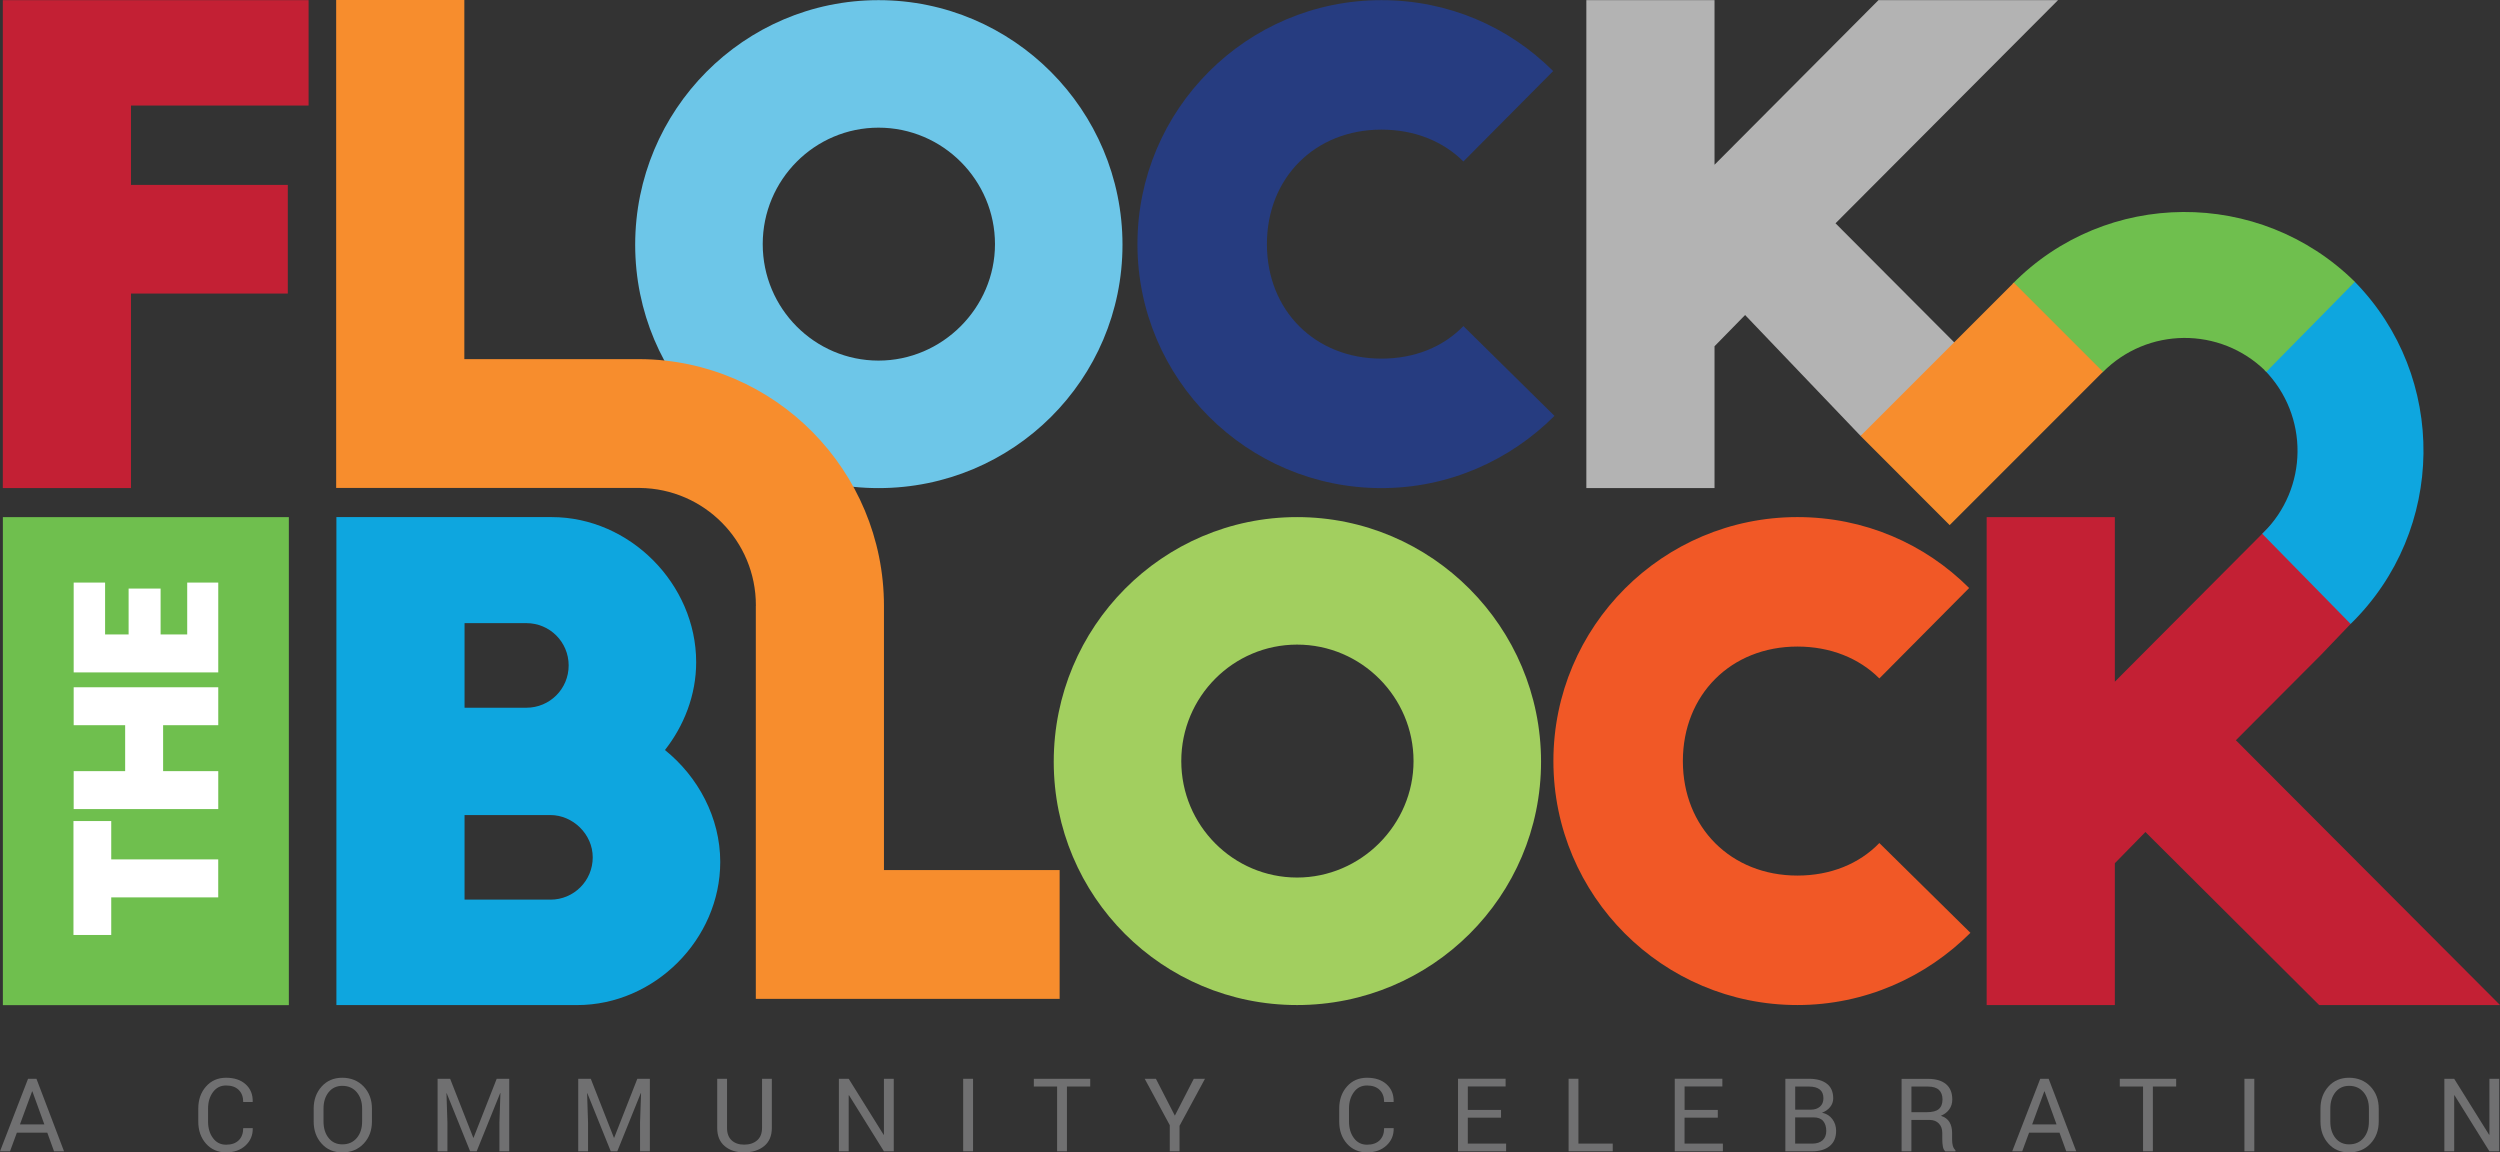 <?xml version="1.0" encoding="UTF-8"?><svg id="Layer_2" xmlns="http://www.w3.org/2000/svg" viewBox="0 0 817.4 376.78"><rect x="0" y="0" width="817.4" height="376.78" fill="#333333" stroke="none"/><defs><style>.cls-1{fill:#f78d2d;}.cls-2{fill:#fff;}.cls-3{fill:#f15826;}.cls-4{fill:#b3b3b3;}.cls-5{fill:#c32034;}.cls-6{fill:#0ea6df;}.cls-7{fill:#a2cf5f;}.cls-8{fill:#707071;}.cls-9{fill:#6fbf4e;}.cls-10{fill:#6dc6e8;}.cls-11{fill:#263c80;}</style></defs><g id="Layer_2-2"><g><path class="cls-5" d="m.92.05h99.98v34.46h-58.07v25.95h51.27v35.52h-51.27v63.6H.92V.05Z"/><path class="cls-10" d="m287.24.05c44.03,0,79.77,35.95,79.77,79.98s-35.74,79.56-79.77,79.56-79.56-35.52-79.56-79.56S243.2.05,287.24.05Zm0,41.69c-20.85,0-37.86,17.02-37.86,38.08s17.02,38.08,37.86,38.08,38.08-17.23,38.08-38.08-17.02-38.08-38.08-38.08Z"/><path class="cls-11" d="m478.47,52.8c-6.59-6.59-15.95-10.42-26.8-10.42-21.7,0-37.44,15.74-37.44,37.44s15.74,37.44,37.44,37.44c10.85,0,20.21-3.83,26.8-10.64l29.78,29.36c-14.47,14.47-34.46,23.61-56.58,23.61-44.03,0-79.77-35.74-79.77-79.77S407.63.05,451.66.05c21.91,0,41.69,8.72,56.16,23.19l-29.36,29.57Z"/><path class="cls-4" d="m672.89.05l-72.75,72.96,49.26,49.41-41.06,20.11-37.76-39.53-10,10.21v46.37h-41.91V.05h41.91v53.82L614.18.05h58.71Z"/><path class="cls-6" d="m109.99,328.61v-159.54h70.41c25.53,0,47.22,21.91,47.22,47.44,0,10.85-4.04,20.85-10.21,28.72,10.85,8.72,18.08,22.12,18.08,36.59,0,25.31-21.48,46.8-46.8,46.8h-78.71Zm62.11-97.21c7.66,0,13.83-6.17,13.83-13.83s-6.17-13.83-13.83-13.83h-20.21v27.65h20.21Zm7.87,62.75c7.66,0,13.83-6.17,13.83-13.83s-6.59-13.83-13.83-13.83h-28.08v27.65h28.08Z"/><path class="cls-7" d="m424.09,169.07c44.03,0,79.77,35.95,79.77,79.98s-35.74,79.56-79.77,79.56-79.56-35.52-79.56-79.56,35.52-79.98,79.56-79.98Zm0,41.69c-20.85,0-37.86,17.02-37.86,38.08s17.02,38.08,37.86,38.08,38.08-17.23,38.08-38.08-17.02-38.08-38.08-38.08Z"/><path class="cls-3" d="m614.47,221.82c-6.59-6.59-15.95-10.42-26.8-10.42-21.7,0-37.44,15.74-37.44,37.44s15.74,37.44,37.44,37.44c10.85,0,20.21-3.83,26.8-10.64l29.78,29.36c-14.47,14.47-34.46,23.61-56.58,23.61-44.03,0-79.77-35.74-79.77-79.77s35.74-79.77,79.77-79.77c21.91,0,41.69,8.72,56.16,23.19l-29.36,29.57Z"/><path class="cls-5" d="m768.66,203.89l-9.8,10.24-27.82,27.9,86.37,86.58h-59.14l-56.8-56.58-10,10.21v46.37h-41.91v-159.54h41.91v53.82l53.61-53.82,23.58,34.82Z"/><path class="cls-1" d="m289.02,284.48v-86.24h0s0-.07,0-.11c0-44.23-35.6-80.43-79.77-80.71h0s-57.43,0-57.43,0V0h-41.91v159.54h99.34c21,.26,37.89,17.31,37.89,38.37,0,.08,0,.17,0,.25h-.02v128.43h99.34v-42.12h-57.43Z"/><g><path class="cls-6" d="m739.88,174.3c-.08.07-.16.14-.23.22l28.91,29.48s.05-.05.08-.07c31.13-30.53,31.76-80.71,1.24-111.84l-29.47,28.91c14.59,14.89,14.36,38.71-.53,53.31Z"/><path class="cls-9" d="m740.76,121.35c.08.07.15.15.22.23l28.97-29.43s-.05-.05-.07-.08c-31.07-30.58-81.26-30.34-111.84.72l29.42,28.96c14.63-14.85,38.45-15.03,53.31-.41Z"/><polygon class="cls-1" points="637.46 171.69 608.33 142.53 658.44 92.42 687.58 121.56 637.46 171.69"/></g><rect class="cls-9" x=".94" y="169.08" width="93.5" height="159.56"/><g><path class="cls-2" d="m24.02,305.7v-37.25h12.35v12.54h34.98v12.42h-34.98v12.29h-12.35Z"/><path class="cls-2" d="m24.09,252.12h16.83v-15h-16.83v-12.42h47.27v12.42h-18.03v15h18.03v12.42H24.09v-12.42Z"/><path class="cls-2" d="m24.09,219.85v-29.37h10.27v16.96h7.69v-15h10.46v15h8.7v-16.96h10.15v29.37H24.09Z"/></g><g><path class="cls-8" d="m15.46,370.33H5.52l-2.25,6.11H0l9.17-23.72h2.75l9.02,23.72h-3.27l-2.21-6.11Zm-8.94-2.69h7.98l-3.91-10.8h-.1l-3.97,10.8Z"/><path class="cls-8" d="m82.61,368.83l.03.1c.04,2.23-.74,4.09-2.35,5.59s-3.73,2.26-6.37,2.26-4.87-.95-6.56-2.85c-1.69-1.9-2.53-4.31-2.53-7.23v-4.22c0-2.92.84-5.33,2.53-7.24,1.69-1.91,3.87-2.86,6.56-2.86s4.82.71,6.4,2.14c1.59,1.43,2.36,3.32,2.31,5.68l-.03.1h-3.08c0-1.66-.49-2.98-1.47-3.94-.98-.97-2.36-1.45-4.14-1.45s-3.22.72-4.28,2.17c-1.06,1.44-1.6,3.23-1.6,5.37v4.25c0,2.16.53,3.96,1.6,5.4,1.06,1.44,2.49,2.17,4.28,2.17s3.16-.48,4.14-1.44c.98-.96,1.47-2.29,1.47-3.98h3.08Z"/><path class="cls-8" d="m121.61,366.7c0,2.9-.9,5.3-2.7,7.22-1.8,1.91-4.13,2.87-7,2.87s-5.02-.96-6.75-2.87c-1.73-1.91-2.6-4.32-2.6-7.22v-4.22c0-2.89.87-5.29,2.6-7.22,1.73-1.92,3.98-2.88,6.75-2.88s5.2.96,7,2.87c1.8,1.92,2.7,4.32,2.7,7.22v4.22Zm-3.21-4.25c0-2.17-.59-3.95-1.76-5.34-1.17-1.39-2.75-2.08-4.72-2.08-1.87,0-3.36.7-4.47,2.08-1.11,1.39-1.67,3.17-1.67,5.34v4.25c0,2.19.56,3.99,1.67,5.38,1.11,1.39,2.6,2.08,4.47,2.08,1.99,0,3.56-.69,4.73-2.08,1.17-1.38,1.75-3.18,1.75-5.38v-4.25Z"/><path class="cls-8" d="m147.18,352.72l7.56,19.27h.1l7.56-19.27h4.1v23.72h-3.21v-9.38l.33-9.64-.08-.02-7.69,19.04h-2.13l-7.66-18.99-.08.02.31,9.59v9.38h-3.21v-23.72h4.1Z"/><path class="cls-8" d="m193.16,352.72l7.56,19.27h.1l7.56-19.27h4.1v23.72h-3.21v-9.38l.33-9.64-.08-.02-7.69,19.04h-2.13l-7.66-18.99-.08.02.31,9.59v9.38h-3.21v-23.72h4.1Z"/><path class="cls-8" d="m252.36,352.72v16.08c0,2.58-.84,4.56-2.52,5.93-1.68,1.37-3.87,2.05-6.57,2.05s-4.72-.69-6.34-2.06c-1.62-1.37-2.43-3.35-2.43-5.92v-16.08h3.21v16.06c0,1.79.51,3.15,1.53,4.08,1.02.93,2.37,1.39,4.04,1.39,1.76,0,3.18-.46,4.26-1.39,1.08-.93,1.62-2.29,1.62-4.08v-16.06h3.21Z"/><path class="cls-8" d="m292.22,376.44h-3.21l-11.42-18.34-.1.03v18.31h-3.21v-23.72h3.21l11.42,18.31.1-.03v-18.27h3.21v23.72Z"/><path class="cls-8" d="m318.15,376.44h-3.23v-23.72h3.23v23.72Z"/><path class="cls-8" d="m356.46,355.25h-7.62v21.19h-3.21v-21.19h-7.61v-2.52h18.44v2.52Z"/><path class="cls-8" d="m384.13,364.77l6.19-12.05h3.66l-8.32,15.38v8.34h-3.19v-8.55l-8.19-15.16h3.66l6.19,12.05Z"/><path class="cls-8" d="m455.65,368.83l.03.1c.04,2.23-.74,4.09-2.35,5.59s-3.73,2.26-6.37,2.26-4.87-.95-6.56-2.85c-1.69-1.9-2.53-4.31-2.53-7.23v-4.22c0-2.92.84-5.33,2.53-7.24,1.69-1.91,3.87-2.86,6.56-2.86s4.82.71,6.4,2.14c1.59,1.43,2.36,3.32,2.31,5.68l-.03.1h-3.08c0-1.66-.49-2.98-1.47-3.94-.98-.97-2.36-1.45-4.14-1.45s-3.22.72-4.28,2.17c-1.06,1.44-1.6,3.23-1.6,5.37v4.25c0,2.16.53,3.96,1.6,5.4,1.06,1.44,2.49,2.17,4.28,2.17s3.16-.48,4.14-1.44c.98-.96,1.47-2.29,1.47-3.98h3.08Z"/><path class="cls-8" d="m490.77,365.44h-10.86v8.47h12.53v2.52h-15.73v-23.72h15.56v2.52h-12.35v7.67h10.86v2.53Z"/><path class="cls-8" d="m516.08,373.91h11.22v2.52h-14.43v-23.72h3.21v21.19Z"/><path class="cls-8" d="m561.64,365.44h-10.86v8.47h12.53v2.52h-15.73v-23.72h15.56v2.52h-12.35v7.67h10.86v2.53Z"/><path class="cls-8" d="m583.74,376.44v-23.72h7.74c2.48,0,4.41.53,5.81,1.6,1.4,1.07,2.1,2.67,2.1,4.81,0,1.05-.34,2-1.01,2.83-.67.83-1.56,1.45-2.65,1.85,1.43.3,2.56,1,3.38,2.1.82,1.1,1.23,2.37,1.23,3.83,0,2.17-.7,3.83-2.11,4.98-1.41,1.15-3.32,1.72-5.73,1.72h-8.76Zm3.21-13.63h5.2c1.19,0,2.17-.33,2.92-.99.75-.66,1.12-1.57,1.12-2.74,0-1.28-.41-2.24-1.21-2.87-.81-.63-1.97-.95-3.49-.95h-4.53v7.56Zm0,2.53v8.58h5.55c1.45,0,2.59-.36,3.4-1.08.81-.72,1.22-1.74,1.22-3.06s-.34-2.47-1.02-3.26c-.68-.79-1.72-1.18-3.14-1.18h-6.03Z"/><path class="cls-8" d="m624.95,366.16v10.28h-3.21v-23.7h8.58c2.59,0,4.58.58,5.95,1.73,1.37,1.15,2.05,2.82,2.05,5.02,0,1.22-.32,2.28-.95,3.18-.63.9-1.56,1.62-2.78,2.15,1.3.42,2.24,1.11,2.81,2.06.57.95.86,2.13.86,3.53v2.23c0,.74.08,1.4.24,1.99.16.59.45,1.06.85,1.43v.39h-3.31c-.42-.37-.7-.91-.81-1.63s-.18-1.46-.18-2.22v-2.17c0-1.28-.37-2.31-1.12-3.09-.75-.78-1.75-1.17-3.01-1.17h-5.96Zm0-2.52h5.05c1.81,0,3.12-.34,3.92-1.03.8-.69,1.2-1.74,1.2-3.15,0-1.33-.39-2.37-1.16-3.1-.78-.73-1.99-1.1-3.62-1.1h-5.38v8.37Z"/><path class="cls-8" d="m673.37,370.33h-9.94l-2.25,6.11h-3.27l9.17-23.72h2.75l9.02,23.72h-3.27l-2.21-6.11Zm-8.94-2.69h7.98l-3.91-10.8h-.1l-3.97,10.8Z"/><path class="cls-8" d="m711.52,355.25h-7.62v21.19h-3.21v-21.19h-7.61v-2.52h18.44v2.52Z"/><path class="cls-8" d="m737.07,376.44h-3.23v-23.72h3.23v23.72Z"/><path class="cls-8" d="m777.75,366.7c0,2.9-.9,5.3-2.7,7.22-1.8,1.91-4.13,2.87-7,2.87s-5.02-.96-6.75-2.87c-1.73-1.91-2.6-4.32-2.6-7.22v-4.22c0-2.89.87-5.29,2.6-7.22,1.73-1.92,3.98-2.88,6.75-2.88s5.2.96,7,2.87c1.8,1.92,2.7,4.32,2.7,7.22v4.22Zm-3.21-4.25c0-2.17-.59-3.95-1.76-5.34-1.17-1.39-2.75-2.08-4.72-2.08-1.87,0-3.36.7-4.47,2.08-1.11,1.39-1.67,3.17-1.67,5.34v4.25c0,2.19.56,3.99,1.67,5.38,1.11,1.39,2.6,2.08,4.47,2.08,1.99,0,3.56-.69,4.73-2.08,1.17-1.38,1.75-3.18,1.75-5.38v-4.25Z"/><path class="cls-8" d="m817.15,376.44h-3.21l-11.42-18.34-.1.03v18.31h-3.21v-23.72h3.21l11.42,18.31.1-.03v-18.27h3.21v23.72Z"/></g></g></g></svg>
